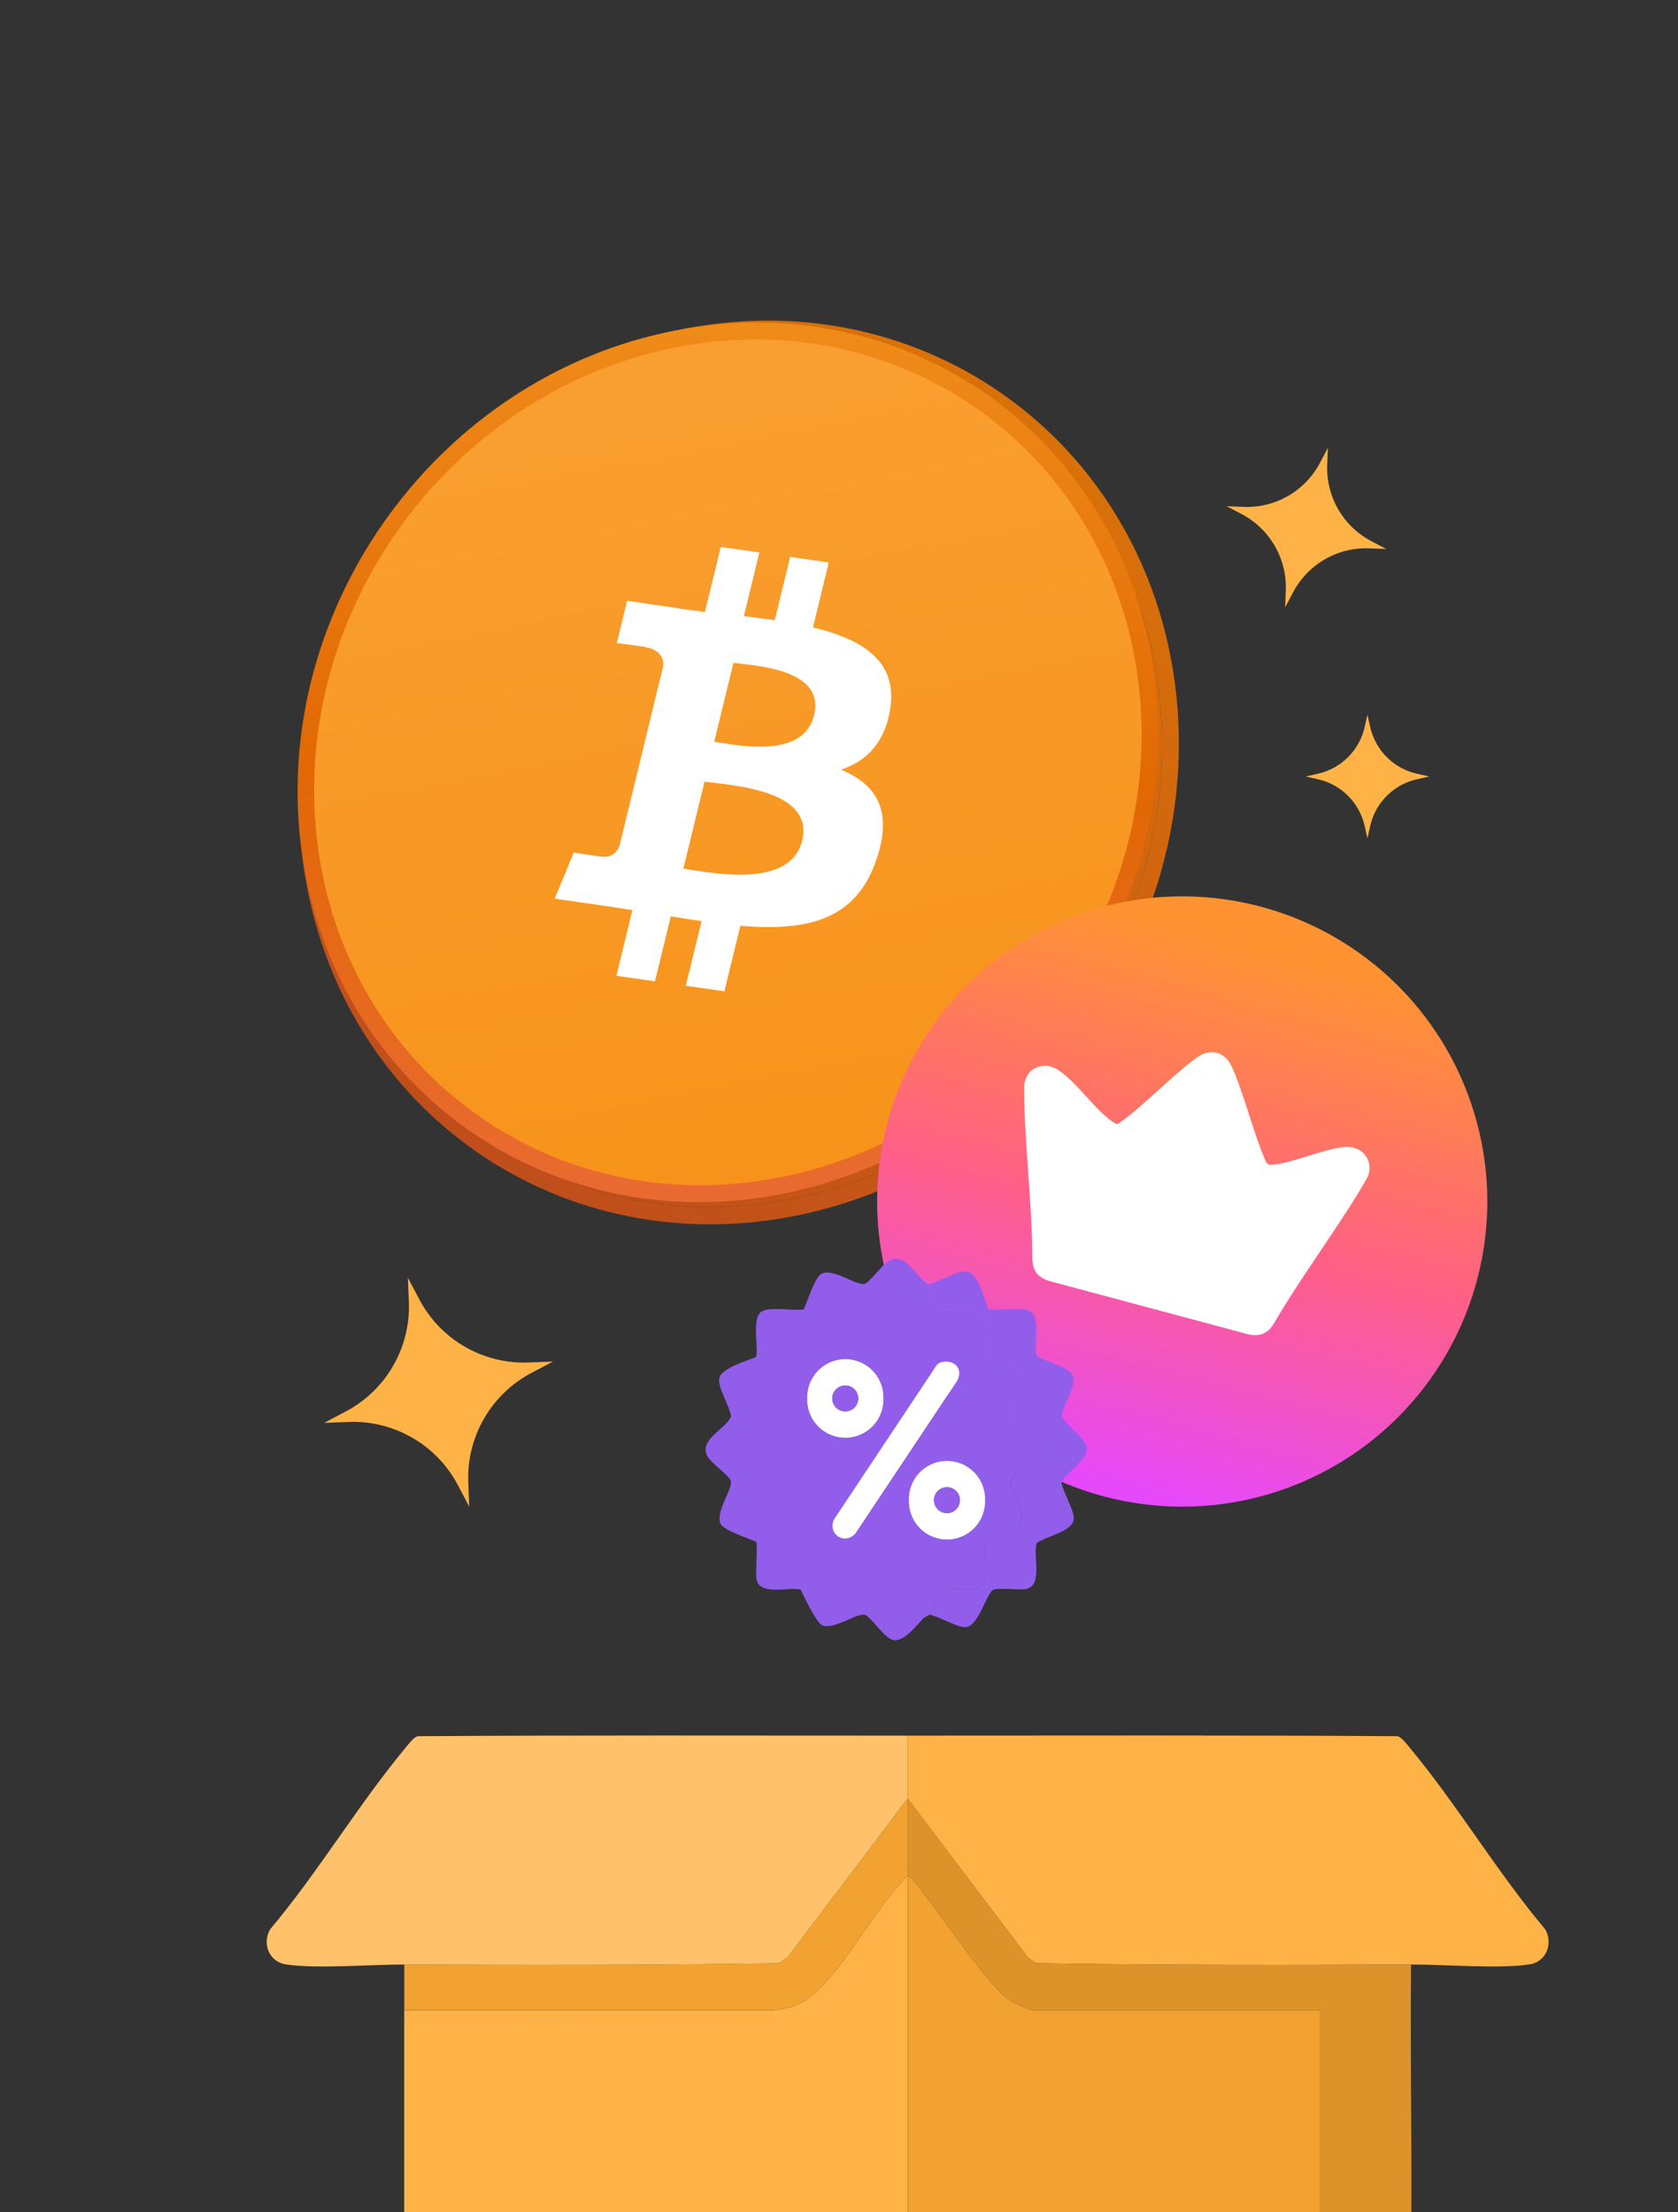 <svg width="88" height="116" fill="none" xmlns="http://www.w3.org/2000/svg"><rect width="100%" height="100%" fill="#333333" stroke="none"/><g clip-path="url(#a)"><path d="M47.6 91.006v3.3l-6.3 8.326-.442.31c-6.55.099-13.108.099-19.658.066-1.773-.009-4.598.243-6.218-.009-.886-.138-1.247-1.106-.81-1.845 2.52-2.99 4.63-6.554 7.115-9.535.153-.183.393-.516.619-.583 8.564-.057 17.13-.03 25.695-.03Z" fill="#FFC26B"/><path d="M74.002 103.008c-6.55.033-13.11.033-19.658-.066l-.442-.31-6.301-8.326v-3.3c8.564 0 17.13-.027 25.695.03.222.067.462.397.619.583 2.485 2.981 4.597 6.545 7.115 9.535.436.739.072 1.707-.811 1.845-1.62.252-4.444 0-6.217.009ZM47.6 124.61c-7.674 0-15.355-.003-23.032.006-1.728-.141-3.134-1.52-3.369-3.23v-15.977l19.28.006c1.325-.114 1.983-.553 2.845-1.502 1.515-1.665 2.669-3.955 4.273-5.553v26.253l.003-.003Z" fill="#FFB347"/><path d="M47.6 98.356c.427 0 4.07 5.755 5.38 6.548.162.096 1.057.505 1.147.505h15.076v16.127c0 .283-.544 1.371-.751 1.65l-1.65 1.424c-6.394.067-12.804 0-19.201 0V98.356Z" fill="#F2A230"/><path d="M74.002 103.008c-.066 6.334.135 12.705-.102 19.024-1.05 3.291-4.37 2.548-7.098 2.578l1.65-1.424c.207-.279.75-1.367.75-1.65v-16.127H54.128c-.087 0-.985-.406-1.148-.505-1.31-.793-4.952-6.548-5.378-6.548v-4.05l6.3 8.326.443.31c6.55.099 13.107.099 19.658.066Z" fill="#DE932A"/><path d="M47.6 98.356c-1.604 1.596-2.761 3.889-4.273 5.554-.862.949-1.52 1.388-2.845 1.502l-19.28-.006v-2.401c6.55.033 13.11.033 19.658-.066l.442-.31 6.301-8.326v4.05l-.003.004Z" fill="#F2A230"/><path fill-rule="evenodd" clip-rule="evenodd" d="M36.004 18.13C23.846 20.495 15.22 32.427 16.737 44.783c1.517 12.355 12.603 20.456 24.76 18.093 12.158-2.364 20.784-14.296 19.267-26.651-1.517-12.356-12.603-20.456-24.76-18.093ZM15.857 44.954c-1.578-12.85 7.393-25.26 20.037-27.717 12.644-2.458 24.173 5.967 25.75 18.817 1.578 12.85-7.393 25.259-20.036 27.717-12.644 2.457-24.173-5.967-25.751-18.817Z" fill="url(#b)"/><path d="M16.737 44.782c-1.517-12.356 7.11-24.288 19.267-26.651 12.157-2.363 23.243 5.737 24.76 18.093 1.517 12.355-7.109 24.287-19.266 26.65-12.158 2.364-23.244-5.737-24.76-18.092Z" fill="url(#c)"/><path d="M40.875 61.987C52.898 59.65 61.435 47.9 59.942 35.743c-1.493-12.157-12.45-20.118-24.473-17.78-12.023 2.336-20.56 14.086-19.067 26.243 1.493 12.157 12.45 20.118 24.473 17.78Z" fill="url(#d)"/><path fill-rule="evenodd" clip-rule="evenodd" d="M35.499 18.204C23.608 20.516 15.165 32.136 16.641 44.16c1.477 12.023 12.313 19.896 24.204 17.585S61.18 47.813 59.703 35.789C58.227 23.766 47.39 15.893 35.499 18.204ZM15.78 44.327c-1.535-12.504 7.245-24.59 19.612-26.993C47.76 14.93 59.03 23.117 60.564 35.621c1.535 12.504-7.245 24.59-19.612 26.994-12.367 2.404-23.637-5.784-25.172-18.289Z" fill="url(#e)"/><circle cx="62" cy="63" r="16" transform="rotate(15 62 63)" fill="url(#f)"/><path d="m60.22 68.56-5.08-1.361c-.724-.194-1.002-.55-1.002-1.28-.003-2.713-.43-6.164-.43-8.877 0-.748.558-1.254 1.285-1.143.193.03.39.127.553.24.985.687 1.804 1.97 2.783 2.666.236.169.252.169.479.003 1.26-.921 2.675-2.422 3.934-3.343.731-.535 1.51-.327 1.877.503.635 1.439 1.118 3.458 1.747 4.9.077.175.181.224.365.206 1.215-.122 2.586-.822 3.801-.932.769-.069 1.364.505 1.284 1.237-.017.16-.083.324-.164.465-1.368 2.38-3.479 5.184-4.852 7.562-.302.522-.774.708-1.385.545-1.926-.514-3.27-.876-5.195-1.392v.001Z" fill="#fff"/><g clip-path="url(#g)"><path d="m48.663 67.323.514 1.319c.586.132 2.075-.25 2.394.315.257.458-.009 1.63.103 2.19.362.166 1.723.62 1.861.93.298.656-.652 1.815-.527 2.272.102.378 1.302 1.009 1.327 1.605.028.688-1.214 1.268-1.327 1.685-.124.458.825 1.616.527 2.273-.143.317-1.487.79-1.862.926-.114.13.133 1.77-.102 2.191-.314.56-1.666.189-2.227.316-.14.356-.345.681-.53 1.014-.06.105-.047.277-.066.305-.01.017-.248.12-.335.207-.376.378-.983 1.197-1.533 1.126-.507-.066-1.186-1.228-1.525-1.32-.434-.118-1.532.757-2.213.555-.304-.09-.985-1.538-1.156-1.887-.637-.147-2.171.354-2.315-.561-.055-.35.069-1.81-.016-1.942-.378-.172-1.776-.615-1.888-.987-.204-.681.67-1.782.554-2.216-.062-.225-1.002-.93-1.192-1.23-.556-.882.902-1.449 1.205-2.125-.038-.55-.773-1.605-.592-2.084.18-.48 1.437-.853 1.914-1.049.117-.567-.227-2.012.262-2.364.423-.304 1.688-.027 2.237-.139.17-.37.6-1.715.93-1.863.656-.297 1.814.653 2.271.528.21-.057.908-.964 1.186-1.156.89-.618 1.462.768 2.124 1.167l-.003-.001Zm-2.333 6.004a1.999 1.999 0 1 0-3.996 0 1.999 1.999 0 1 0 3.996 0Zm3.06-1.902a.458.458 0 0 0-.298.204l-5.363 8.055c-.322.769.568 1.35 1.138.724l5.298-7.956c.39-.616-.066-1.189-.774-1.027h-.002Zm2.273 7.238a1.999 1.999 0 1 0-3.996 0 1.999 1.999 0 1 0 3.996 0Z" fill="#935DEB"/><path d="M48.663 67.323c.544-.045 1.537-.732 2.02-.653.642.105.916 1.442 1.155 1.977.076.067 1.637-.034 1.944.015.943.147.372 1.76.588 2.413.452.364 1.794.56 1.92 1.165.113.535-.55 1.455-.618 2.026.257.47 1.307 1.195 1.328 1.686.024.572-1.046 1.256-1.328 1.767.048.511.758 1.58.622 2.027-.182.598-1.46.812-1.924 1.164-.216.653.357 2.266-.588 2.413-.38.06-1.472-.092-1.702.047-.373.224-.736 1.827-1.396 1.945-.409.074-1.469-.576-1.938-.654.019-.03.007-.202.065-.306.186-.332.393-.658.531-1.013.561-.127 1.913.245 2.227-.316.235-.42-.012-2.06.102-2.19.377-.138 1.72-.612 1.862-.928.298-.656-.652-1.815-.527-2.272.114-.416 1.355-.997 1.327-1.685-.025-.596-1.225-1.227-1.327-1.605-.123-.458.825-1.616.527-2.273-.138-.307-1.5-.763-1.86-.93-.113-.558.151-1.731-.104-2.189-.319-.566-1.808-.184-2.394-.316l-.514-1.319.002.004Z" fill="#935DEB"/><path d="M49.388 71.425c.708-.162 1.163.411.774 1.027l-5.298 7.956c-.569.626-1.458.045-1.138-.724l5.363-8.055a.469.469 0 0 1 .297-.204h.002ZM46.329 73.327a1.999 1.999 0 1 1-3.996 0 1.999 1.999 0 1 1 3.996 0Zm-1.322-.001a.678.678 0 1 0-1.357 0 .678.678 0 0 0 1.357 0Z" fill="#fff"/><path d="M44.33 74.004a.678.678 0 1 0 0-1.356.678.678 0 0 0 0 1.356Z" fill="#935DEB"/><path d="M51.662 78.663a1.999 1.999 0 1 1-3.996 0 1.999 1.999 0 1 1 3.996 0Zm-1.322-.002a.678.678 0 1 0-1.357 0 .678.678 0 0 0 1.357 0Z" fill="#fff"/><path d="M49.662 79.339a.678.678 0 1 0 0-1.356.678.678 0 0 0 0 1.356Z" fill="#935DEB"/></g><path d="m21.392 67 .598 1.132a6.212 6.212 0 0 0 5.731 3.31l1.279-.05-1.132.598a6.212 6.212 0 0 0-3.31 5.731l.05 1.279-.598-1.132a6.212 6.212 0 0 0-5.731-3.31l-1.279.05 1.132-.598a6.212 6.212 0 0 0 3.31-5.731L21.391 67ZM69.638 23.482l-.034.892a4.33 4.33 0 0 0 2.307 3.996l.79.416-.892-.034a4.33 4.33 0 0 0-3.996 2.307l-.416.79.034-.893a4.33 4.33 0 0 0-2.307-3.995l-.79-.417.892.034a4.33 4.33 0 0 0 3.996-2.307l.416-.789ZM71.713 37.477l.148.65a3.238 3.238 0 0 0 2.44 2.44l.65.147-.65.148a3.238 3.238 0 0 0-2.44 2.44l-.148.65-.148-.65a3.238 3.238 0 0 0-2.439-2.44l-.65-.148.65-.148a3.238 3.238 0 0 0 2.44-2.439l.147-.65Z" fill="#FFB347"/><path fill-rule="evenodd" clip-rule="evenodd" d="M42.692 37.504c-.57 2.343-4.093 1.553-5.235 1.389l1.007-4.14c1.142.164 4.822.308 4.228 2.751Zm-.625 6.576c-.626 2.575-4.858 1.663-6.23 1.467l1.111-4.564c1.372.197 5.772.411 5.119 3.097Zm4.624-6.96c.367-2.49-1.502-3.61-4.058-4.22l.829-3.406-2.024-.291-.807 3.316a78.86 78.86 0 0 0-1.622-.21l.813-3.339-2.023-.29-.83 3.405c-.44-.054-.872-.107-1.292-.167l.002-.01-2.79-.403-.54 2.214s1.502.186 1.47.211c.82.118 1.046.654.943 1.076l-2.27 9.332c-.1.259-.355.659-.928.577.02.027-1.472-.212-1.472-.212l-1.004 2.418 2.633.379c.49.071.97.148 1.443.22l-.837 3.445 2.022.291.83-3.408c.552.091 1.088.173 1.613.248l-.827 3.393 2.024.29.838-3.438c3.451.289 6.047-.247 7.139-3.478.88-2.602-.044-3.952-1.86-4.705 1.322-.443 2.319-1.416 2.585-3.238Z" fill="#fff"/></g><defs><linearGradient id="b" x1="24.702" y1="59.936" x2="52.997" y2="21.214" gradientUnits="userSpaceOnUse"><stop stop-color="#C04E1B"/><stop offset="1" stop-color="#D97109"/></linearGradient><linearGradient id="c" x1="24.702" y1="59.936" x2="52.997" y2="21.214" gradientUnits="userSpaceOnUse"><stop stop-color="#C04E1B"/><stop offset="1" stop-color="#D97109"/></linearGradient><linearGradient id="d" x1="35.469" y1="17.962" x2="43.912" y2="61.397" gradientUnits="userSpaceOnUse"><stop stop-color="#F99F32"/><stop offset="1" stop-color="#F7931A"/></linearGradient><linearGradient id="e" x1="38" y1="14" x2="36.5" y2="65.5" gradientUnits="userSpaceOnUse"><stop stop-color="#F1901C"/><stop offset=".519" stop-color="#E26804"/><stop offset="1" stop-color="#EA6A37"/></linearGradient><linearGradient id="f" x1="62" y1="49.198" x2="62" y2="79" gradientUnits="userSpaceOnUse"><stop stop-color="#FF9332"/><stop offset=".5" stop-color="#FF6085"/><stop offset="1" stop-color="#E548FF"/></linearGradient><clipPath id="a"><path fill="#fff" d="M0 0h88v116H0z"/></clipPath><clipPath id="g"><path fill="#fff" transform="translate(37 66)" d="M0 0h20v20H0z"/></clipPath></defs></svg>